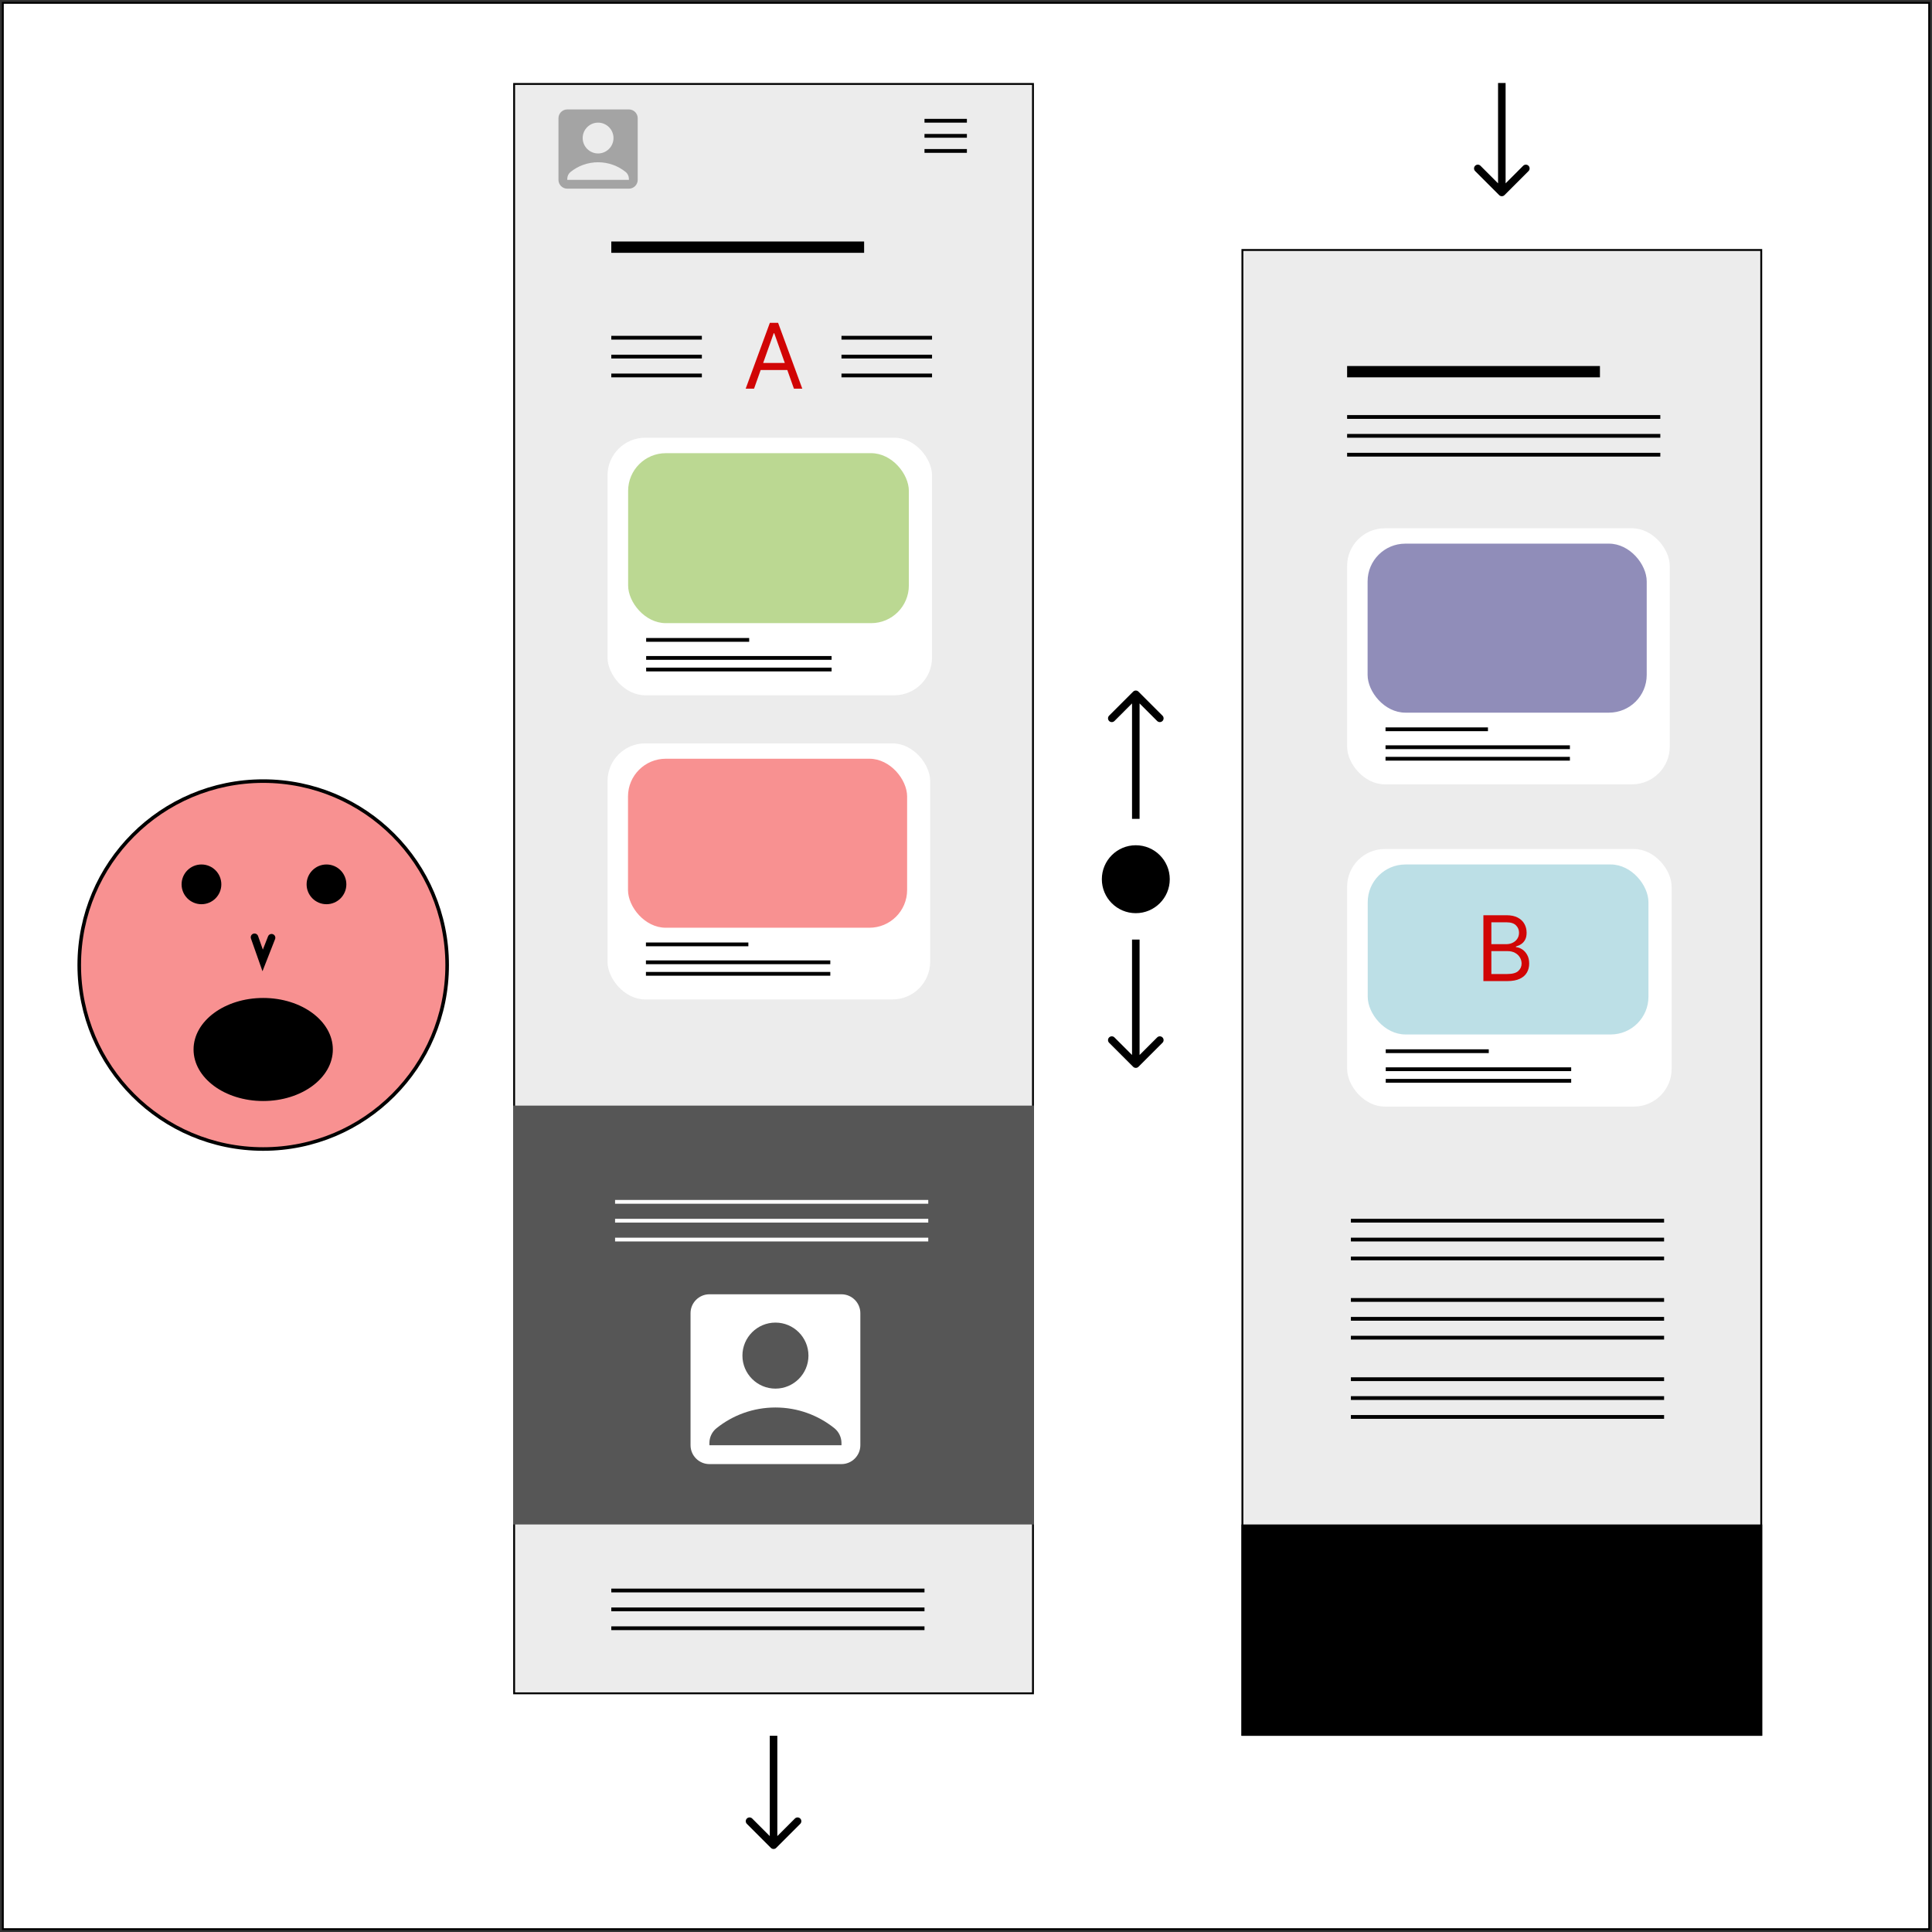 <svg width="512" height="512" viewBox="0 0 512 512" fill="none" xmlns="http://www.w3.org/2000/svg">
<rect x="0" y="0" width="512" height="512" fill="#333333" stroke="none"/>
<rect x="0.75" y="0.75" width="510.5" height="510.5" fill="white" stroke="black" stroke-width="0.5"/>
<rect x="329.25" y="66.25" width="137.5" height="393.5" fill="#ECECEC" stroke="black" stroke-width="0.5"/>
<rect x="357" y="140" width="85.504" height="67.86" rx="10" fill="white"/>
<path d="M367.179 193.27H394.323M367.179 198.02H416.038M367.179 201.074H416.038" stroke="black"/>
<rect x="362.429" y="144.072" width="73.967" height="44.788" rx="10" fill="#908DB9"/>
<rect x="357" y="225" width="86" height="68.254" rx="10" fill="white"/>
<path d="M367.238 278.579H394.54M367.238 283.357H416.381M367.238 286.429H416.381" stroke="black"/>
<rect x="362.46" y="229.095" width="74.397" height="45.048" rx="10" fill="#BCDFE6"/>
<line x1="357" y1="110.5" x2="440" y2="110.5" stroke="black"/>
<line x1="357" y1="115.5" x2="440" y2="115.5" stroke="black"/>
<line x1="357" y1="120.5" x2="440" y2="120.5" stroke="black"/>
<line x1="358" y1="323.5" x2="441" y2="323.5" stroke="black"/>
<line x1="358" y1="328.5" x2="441" y2="328.5" stroke="black"/>
<line x1="358" y1="333.5" x2="441" y2="333.5" stroke="black"/>
<line x1="358" y1="344.5" x2="441" y2="344.5" stroke="black"/>
<line x1="358" y1="349.5" x2="441" y2="349.5" stroke="black"/>
<line x1="358" y1="354.5" x2="441" y2="354.5" stroke="black"/>
<line x1="358" y1="365.5" x2="441" y2="365.5" stroke="black"/>
<line x1="358" y1="370.5" x2="441" y2="370.5" stroke="black"/>
<line x1="358" y1="375.5" x2="441" y2="375.5" stroke="black"/>
<line x1="357" y1="98.5" x2="424" y2="98.5" stroke="black" stroke-width="3"/>
<path d="M397.293 51.707C397.683 52.098 398.317 52.098 398.707 51.707L405.071 45.343C405.462 44.953 405.462 44.319 405.071 43.929C404.681 43.538 404.047 43.538 403.657 43.929L398 49.586L392.343 43.929C391.953 43.538 391.319 43.538 390.929 43.929C390.538 44.319 390.538 44.953 390.929 45.343L397.293 51.707ZM397 22V51H399V22H397Z" fill="black"/>
<rect x="329" y="404" width="138" height="56" fill="black"/>
<path d="M393.114 260V242.545H399.216C400.432 242.545 401.435 242.756 402.224 243.176C403.014 243.591 403.602 244.151 403.989 244.855C404.375 245.554 404.568 246.33 404.568 247.182C404.568 247.932 404.435 248.551 404.168 249.04C403.906 249.528 403.56 249.915 403.128 250.199C402.702 250.483 402.239 250.693 401.739 250.83V251C402.273 251.034 402.81 251.222 403.349 251.562C403.889 251.903 404.341 252.392 404.705 253.028C405.068 253.665 405.25 254.443 405.25 255.364C405.25 256.239 405.051 257.026 404.653 257.724C404.256 258.423 403.628 258.977 402.77 259.386C401.912 259.795 400.795 260 399.42 260H393.114ZM395.227 258.125H399.42C400.801 258.125 401.781 257.858 402.361 257.324C402.946 256.784 403.239 256.131 403.239 255.364C403.239 254.773 403.088 254.227 402.787 253.727C402.486 253.222 402.057 252.818 401.5 252.517C400.943 252.21 400.284 252.057 399.523 252.057H395.227V258.125ZM395.227 250.216H399.148C399.784 250.216 400.358 250.091 400.869 249.841C401.386 249.591 401.795 249.239 402.097 248.784C402.403 248.33 402.557 247.795 402.557 247.182C402.557 246.415 402.29 245.764 401.756 245.23C401.222 244.69 400.375 244.42 399.216 244.42H395.227V250.216Z" fill="#D10505"/>
<rect x="136.25" y="22.25" width="137.5" height="426.5" fill="#ECECEC" stroke="black" stroke-width="0.5"/>
<rect x="161" y="197" width="85.504" height="67.86" rx="10" fill="white"/>
<path d="M171.179 250.27H198.323M171.179 255.02H220.038M171.179 258.074H220.038" stroke="black"/>
<rect x="166.429" y="201.072" width="73.967" height="44.788" rx="10" fill="#F89191"/>
<rect x="161" y="116" width="86" height="68.254" rx="10" fill="white"/>
<path d="M171.238 169.579H198.54M171.238 174.357H220.381M171.238 177.429H220.381" stroke="black"/>
<rect x="166.46" y="120.095" width="74.397" height="45.048" rx="10" fill="#BBD892"/>
<path d="M245 32H256.237M245 36H250.619H256.237M245 40H256.237" stroke="black"/>
<line x1="162" y1="89.5" x2="186" y2="89.5" stroke="black"/>
<line x1="162" y1="94.5" x2="186" y2="94.5" stroke="black"/>
<line x1="162" y1="99.5" x2="186" y2="99.5" stroke="black"/>
<line x1="223" y1="89.5" x2="247" y2="89.5" stroke="black"/>
<line x1="223" y1="94.5" x2="247" y2="94.5" stroke="black"/>
<line x1="223" y1="99.5" x2="247" y2="99.5" stroke="black"/>
<path d="M166.667 29H150.333C149.05 29 148 30.05 148 31.333V47.667C148 48.95 149.05 50 150.333 50H166.667C167.95 50 169 48.95 169 47.667V31.333C169 30.05 167.95 29 166.667 29ZM158.5 32.5C160.752 32.5 162.583 34.332 162.583 36.583C162.583 38.835 160.752 40.667 158.5 40.667C156.248 40.667 154.417 38.835 154.417 36.583C154.417 34.332 156.248 32.5 158.5 32.5ZM166.667 47.667H150.333V47.398C150.333 46.675 150.66 45.998 151.22 45.555C153.215 43.957 155.747 43 158.5 43C161.253 43 163.785 43.957 165.78 45.555C166.34 45.998 166.667 46.687 166.667 47.398V47.667Z" fill="#A4A4A4"/>
<line x1="162" y1="65.5" x2="229" y2="65.5" stroke="black" stroke-width="3"/>
<path d="M204.293 489.707C204.683 490.098 205.317 490.098 205.707 489.707L212.071 483.343C212.462 482.953 212.462 482.319 212.071 481.929C211.681 481.538 211.047 481.538 210.657 481.929L205 487.586L199.343 481.929C198.953 481.538 198.319 481.538 197.929 481.929C197.538 482.319 197.538 482.953 197.929 483.343L204.293 489.707ZM204 460V489H206V460H204Z" fill="black"/>
<rect x="136" y="293" width="138" height="111" fill="#565656"/>
<path d="M223 343H188C185.25 343 183 345.25 183 348V383C183 385.75 185.25 388 188 388H223C225.75 388 228 385.75 228 383V348C228 345.25 225.75 343 223 343ZM205.5 350.5C210.325 350.5 214.25 354.425 214.25 359.25C214.25 364.075 210.325 368 205.5 368C200.675 368 196.75 364.075 196.75 359.25C196.75 354.425 200.675 350.5 205.5 350.5ZM223 383H188V382.425C188 380.875 188.7 379.425 189.9 378.475C194.175 375.05 199.6 373 205.5 373C211.4 373 216.825 375.05 221.1 378.475C222.3 379.425 223 380.9 223 382.425V383Z" fill="white"/>
<line x1="163" y1="318.5" x2="246" y2="318.5" stroke="white"/>
<line x1="163" y1="323.5" x2="246" y2="323.5" stroke="white"/>
<line x1="163" y1="328.5" x2="246" y2="328.5" stroke="white"/>
<line x1="162" y1="421.5" x2="245" y2="421.5" stroke="black"/>
<line x1="162" y1="426.5" x2="245" y2="426.5" stroke="black"/>
<line x1="162" y1="431.5" x2="245" y2="431.5" stroke="black"/>
<path d="M199.83 103H197.614L204.023 85.546H206.205L212.614 103H210.398L205.182 88.307H205.045L199.83 103ZM200.648 96.182H209.58V98.057H200.648V96.182Z" fill="#D10505"/>
<circle cx="301" cy="233" r="9" fill="black"/>
<path d="M301.707 183.293C301.317 182.902 300.683 182.902 300.293 183.293L293.929 189.657C293.538 190.047 293.538 190.681 293.929 191.071C294.319 191.462 294.953 191.462 295.343 191.071L301 185.414L306.657 191.071C307.047 191.462 307.681 191.462 308.071 191.071C308.462 190.681 308.462 190.047 308.071 189.657L301.707 183.293ZM302 217V184H300V217H302Z" fill="black"/>
<path d="M300.293 282.707C300.683 283.098 301.317 283.098 301.707 282.707L308.071 276.343C308.462 275.953 308.462 275.319 308.071 274.929C307.681 274.538 307.047 274.538 306.657 274.929L301 280.586L295.343 274.929C294.953 274.538 294.319 274.538 293.929 274.929C293.538 275.319 293.538 275.953 293.929 276.343L300.293 282.707ZM300 249V282H302V249H300Z" fill="black"/>
<path d="M69.75 304.5C96.674 304.5 118.5 282.674 118.5 255.75C118.5 228.826 96.674 207 69.75 207C42.826 207 21 228.826 21 255.75C21 282.674 42.826 304.5 69.75 304.5Z" fill="#F89191" stroke="black" stroke-width="0.945" stroke-miterlimit="20" stroke-linecap="round"/>
<path d="M53.389 239.626C56.297 239.626 58.655 237.269 58.655 234.361C58.655 231.453 56.297 229.095 53.389 229.095C50.481 229.095 48.123 231.453 48.123 234.361C48.123 237.269 50.481 239.626 53.389 239.626Z" fill="black"/>
<path d="M86.521 239.626C89.429 239.626 91.787 237.269 91.787 234.361C91.787 231.453 89.429 229.095 86.521 229.095C83.613 229.095 81.255 231.453 81.255 234.361C81.255 237.269 83.613 239.626 86.521 239.626Z" fill="black"/>
<path d="M69.75 291.78C79.942 291.78 88.205 285.666 88.205 278.125C88.205 270.584 79.942 264.47 69.75 264.47C59.558 264.47 51.296 270.584 51.296 278.125C51.296 285.666 59.558 291.78 69.75 291.78Z" fill="black"/>
<path d="M71.967 248.507L69.61 254.525L67.449 248.389" stroke="black" stroke-width="1.999" stroke-miterlimit="20" stroke-linecap="round"/>
</svg>
